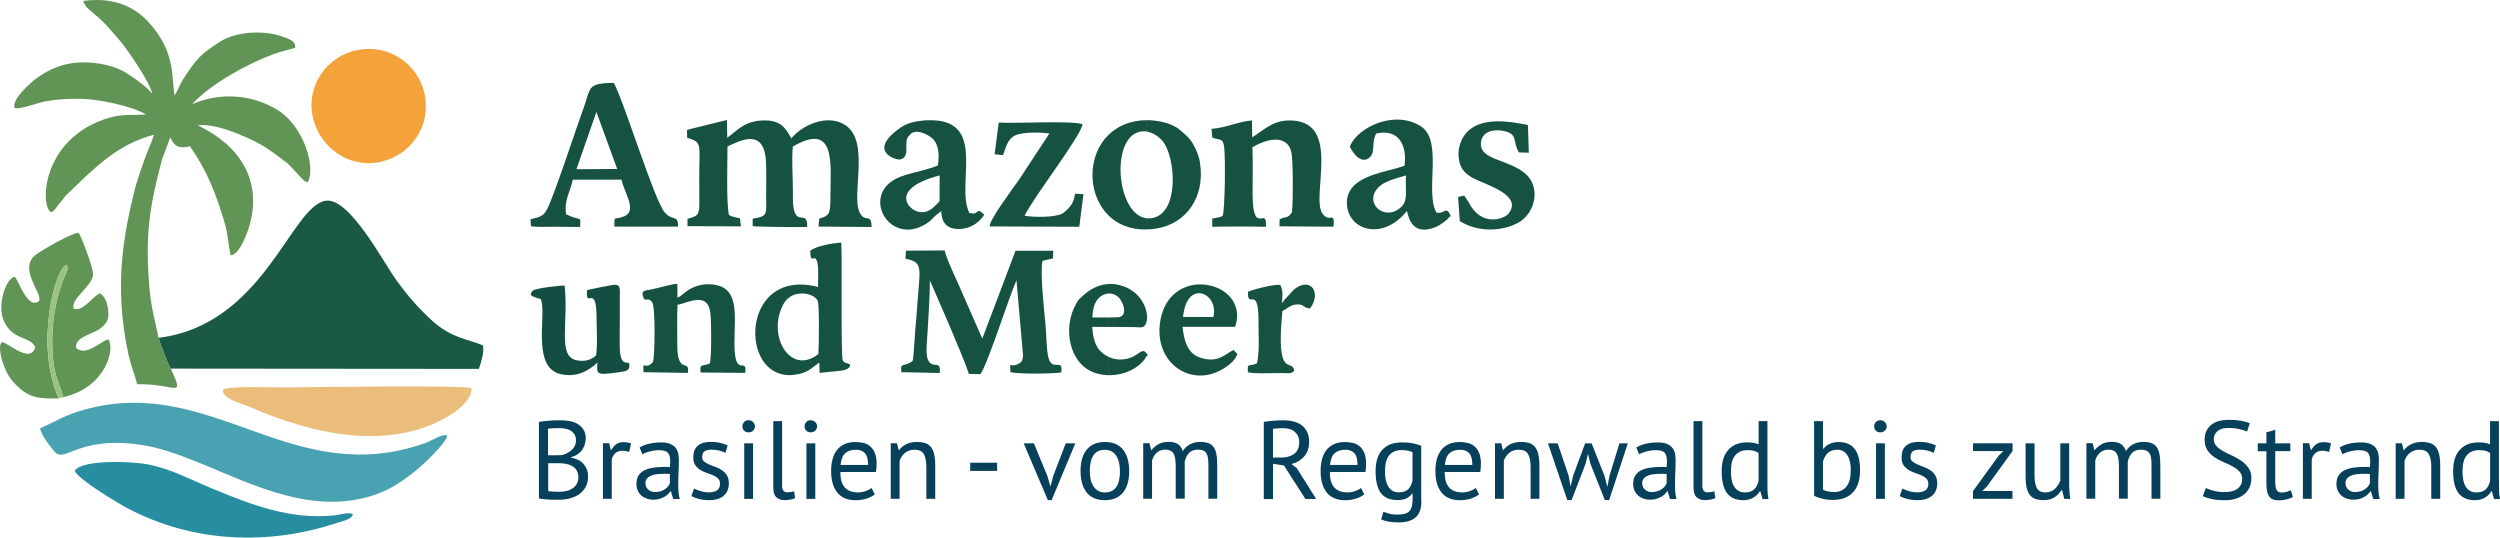 <?xml version="1.0" encoding="UTF-8"?>
<svg id="Camada_2" data-name="Camada 2" xmlns="http://www.w3.org/2000/svg" viewBox="0 0 565.29 121.57">
  <defs>
    <style>
      .cls-1 {
        fill: #9ac383;
      }

      .cls-1, .cls-2, .cls-3, .cls-4, .cls-5, .cls-6, .cls-7, .cls-8, .cls-9 {
        fill-rule: evenodd;
      }

      .cls-2 {
        fill: #278ea1;
      }

      .cls-3 {
        fill: #1a5946;
      }

      .cls-4 {
        fill: #165242;
      }

      .cls-5 {
        fill: #144e42;
      }

      .cls-6 {
        fill: #f4a23a;
      }

      .cls-7 {
        fill: #49a2b1;
      }

      .cls-8 {
        fill: #619556;
      }

      .cls-10 {
        fill: #07405a;
      }

      .cls-9 {
        fill: #ebbd7b;
      }
    </style>
  </defs>
  <g id="Camada_2-2" data-name="Camada 2">
    <g>
      <path class="cls-8" d="M38.65,83.35c-.64-.83-2.39-5.67-2.81-6.96-.77-3.88-1.66-6.85-2.02-10.95-1.03-11.87-.15-18.29,2.83-29.44l1.85-4.94c.89,2.15,2.18,2.58,4.45,2.02,3.93,5.62,5.93,10.84,7.84,17.28.76,2.57.82,4.99,1.36,7.38,2.07-.13,3.9-5.36,4.38-7.16,2.66-10-2.45-17.81-11.8-22.22,3.75-.63,10.87,2.45,14.19,4.3,2.09,1.17,3.83,2.59,5.66,3.94,1.04.77,2.72,2.81,3.56,3.63.62.61.77.88,1.47.95,1.78-3.13-.74-12.51-6.8-16.28-5.74-3.56-13.07-4.12-19.35-1.34,4.12-4.62,13.35-9.7,19.82-11.8,1-.33,2.74-.63,3.49-1,.03-1.41-.96-1.84-3.1-2.56-4.17-1.4-10.22-1.13-13.96,1.26-4.23,2.7-5.32,3.8-8.33,8.51-.72,1.13-1.26,2.67-1.92,3.64-.49-3.4-.24-5.63-1.37-9.15-1.75-5.47-5.97-8.93-6.67-9.45C27.72.28,23.41-.39,18.85.19c.14,1.01,1.21,1.97,2.38,2.91,1.3,1.05,2.52,2.21,3.61,3.48l2.84,3.29c1.7,2.25,6.22,8.72,6.8,11.46-.71-1.35-5.17-4.5-6.72-5.29-3.02-1.54-6.92-2.13-10.29-1.89-3.36.24-6.31,1.51-8.93,3.34-1.5,1.05-5.97,4.99-5.25,6.92,1.06.45,5.48-1.23,7.06-1.51,2.95-.51,5.38-.61,8.38-.54,3.66.08,11.22,1.65,14.29,3.53-3.85.25-5.64-.27-9.64,1.15-14.05,5.03-14.32,19.64-11.83,20.95.84-.28,1.69-1.86,2.36-2.56.51-.54.65-.91,1.08-1.32,5.92-5.68,11.39-11.51,19.82-13.64-.54,1.84-1.69,4.16-2.35,6.17-.69,2.11-1.5,4.22-2.03,6.38-1.21,4.96-2.11,9.08-2.67,14.19-.85,7.76-.37,15.45,1.3,23.02.52,2.38,1.38,4.38,1.95,6.66,8.74-.22,10.84,3.57,7.62-3.55h.02Z"/>
      <path class="cls-3" d="M35.84,76.39c.42,1.29,2.17,6.12,2.81,6.96l69.64.06c.54-1.63,1.17-3.6.95-5.3-3.38-1.45-7.07-1.57-11.49-5.57-3.16-2.86-5.6-5.71-8.11-9.16-2.9-3.98-10.62-18.83-16-17.99-7.92,1.23-13.93,28.04-37.79,31h0Z"/>
      <path class="cls-7" d="M9.05,96.88c.52,1.87,1.91,3.54,3.12,5.06,2.53,3.18,4.99-3.57,19.87-1.33,14.91,2.24,32.58,16.84,51,11.8,4.27-1.17,7.04-2.93,10.49-5.59,1.73-1.33,7.21-6.39,7.64-8.32-1.21-.52-3.61,1.19-4.92,1.66-30.3,10.75-48.21-15.55-77.15-7.54-4.26,1.18-6.25,2.5-10.05,4.27h0Z"/>
      <path class="cls-8" d="M13.28,90.07c-5.51-12.24-.74-29.62,1.79-30.18.58.99-.23,1.93-.66,3.08-2.43,6.35-3.12,13.04-2.22,19.76.36,2.65,1.72,5.07,2.04,7.09,9.71-2.16,11.79-10.89,10.31-13.04-1.23-.14-5,4.06-7.33,1.89-.36-2.62,3.94-3.01,5.82-4.67,1.37-1.22,1.63-2,1.41-4.01-.15-1.37-.68-2.99-1.87-3.67-1.68.81-3.81,4.17-5.88,3.5-.91-2.07,4.06-5.06,4.36-7.64.15-1.28-2.51-8.42-3.27-9.55-1.52-.02-8.03,3.78-9.56,4.87-4.45,3.18,1.78,9.16.54,10.64-2.57,1.82-4.49-4.66-5.42-5.56-2.02.36-3.97,6.26-2.57,9.73,2,4.94,6.27,3.57,7.2,6.28-.71,1.99-2.36,1.5-3.88.72-1.78-.91-3.38-2.23-3.76-1.87-.81.95.06,4.06.57,5.31.73,1.81,1.32,2.83,2.59,4.15,3.1,3.21,5.49,3.26,9.8,3.19v-.02Z"/>
      <path class="cls-6" d="M80.95,11.29c-7.09,1.3-11.82,8.18-10.2,15.29,1.56,6.85,8.26,11.56,15.24,10.03,6.97-1.52,11.45-8.1,10.05-15.19-1.38-6.96-8.08-11.43-15.09-10.14h0Z"/>
      <path class="cls-2" d="M16.9,106.42c.5,1.81,9.88,7.44,12.03,8.56,14.84,7.75,31.68,8.44,47.41,3.21,1.14-.38,3.2-.74,3.47-1.93-1.03-.53-2.95.14-4.18.27-10.14,1.05-18.89-2.44-27.77-6.11-5.05-2.09-8.72-4.2-14.27-5.39-3.09-.66-14.85-1.27-16.68,1.39h0Z"/>
      <path class="cls-9" d="M50.44,88.07c-.44,2.04,4.17,3.14,5.67,3.8,14.16,6.22,32.44,10.67,46.36,1.55,1.64-1.08,4.35-3.48,4.13-5.63-1.17-.77-36.1-.24-42.25-.19-2.25.02-12.65-.37-13.91.47Z"/>
      <path class="cls-1" d="M13.28,90.07l.95-.25c-.33-2.03-1.69-4.44-2.04-7.09-.9-6.72-.21-13.41,2.22-19.76.44-1.14,1.24-2.09.66-3.08-2.53.56-7.3,17.94-1.79,30.18Z"/>
    </g>
    <g>
      <path class="cls-4" d="M155.34,29.37l.04,1.78c3.5,1.04,2.73,1.42,2.73,8.87,0,2.06.04,4.13.02,6.19-.02,2.51-.48,2.66-2.68,3.26v1.68c1.99-.04,12.08.05,12.08.05l-.21-1.85s-2.43-.38-2.52-.85c-.59-2.93-.3-12.02-.3-15.4,2.62-1.14,8.3-4.44,8.7,3.46.13,2.57.02,5.32.04,7.92.03,4,.44,4.41-3.05,4.97v1.69c1.28.17,10.26.23,12.32.19.19-4.81-3.53,1.62-3.22-7.88,0-3.25-.31-7.22-.02-10.3,10.03-5.9,8.48,4.43,8.5,11.68,0,3.61-.33,3.98-2.52,4.59l-.18,1.81,12,.1c.02-3.32-1.52-.78-2.71-3.33-1.89-4.08,2.34-15.81-3.09-19.62-3.97-2.79-9.9-.15-12.33,2.91-1.11-1.84-2.03-4.37-6.85-4.04-3.92.27-5.4,2.29-7.64,3.89l-.08-4.01-9.03,2.23h0Z"/>
      <path class="cls-4" d="M134.95,25.58l4.61,12.63-4.61.02v2.39h5.59c.45,2.64,3.69,7,.62,8.29-2.31.97-2.24-.46-2.24,2.33.09.04,14.43,0,14.43,0-.07-2.89-1.14-1.08-3.03-3.19-2.34-2.6-9.46-25.84-11.54-29.3-1.81,0-3.01.11-3.83.37v6.47h0ZM134.85,25.32l.1.27v-6.47c-1.96.61-1.82,2.11-2.96,5.22-1.75,4.78-6.51,19.35-8.16,22.72-.86,1.76-1.5,1.97-3.86,2.52l.08,1.6c1.75.2,3.58.08,5.33.09,1.79,0,5.7.08,5.81.05.04-2.77.42-1.13-3.17-2.85-.54-3,.86-4.98,1.51-7.85h5.42v-2.38l-4.61.02,4.51-12.94h0Z"/>
      <path class="cls-4" d="M273.95,29.14l.15,1.96c1.86.75,2.47-.07,2.72,2.38.29,2.79.16,13.29-.32,15.22,0,0,.1.38-2.39.7v1.88c3.17-.08,9.32-.08,12.12,0,.38-5-3,2.49-3-7.48,0-3.47.08-7.04-.04-10.5,2.63-1.6,7.76-3.35,8.81,1.12.41,1.76.41,11.77.12,13.61-1.16,1.65-1.46.74-2.8,1.6v1.54l12.22.09c.3-3.82-.82-.68-2.48-2.92-2.84-3.81,4.71-21.45-7.81-21.1-3.81.11-6,2.62-8.11,3.8l-.04-3.8c-2.73.14-5.98,1.7-9.16,1.89h.01Z"/>
      <path class="cls-4" d="M259.28,29.74c1.65.27,3.03,1.44,3.65,2.21,2.85,3.58,3.69,15.41-1.73,17.18-.68.22-1.32.29-1.92.22v2.53c.76-.02,1.55-.1,2.38-.24,6.48-1.11,10.83-6.93,9.7-14.69-.26-1.76-.88-3.13-1.55-4.31-.85-1.49-1.65-2.08-2.97-3.23-1.67-1.46-4.71-2.23-7.56-2.24v2.56h0ZM257.43,29.86c.63-.19,1.26-.21,1.84-.12v-2.56c-.87,0-1.72.07-2.51.22-14.08,2.64-12.57,24.9,2.51,24.48v-2.53c-6.65-.71-8.24-17.55-1.84-19.49Z"/>
      <path class="cls-4" d="M317.92,39.69c-.21,2.63.5,5.45-.87,6.89-.91.95-1.9,1.4-2.84,1.48v2.91c1.34-.67,2.68-1.73,3.92-3.27.29.69.74,5.91,6.43,3.67.99-.39,2.87-1.72,3.16-2.35.1-.22.72.44-.01-.83-.82-1.43-1.3.33-2.93-.15-2.64-4.8,1.61-16.21-3.52-19.5-2.16-1.38-4.67-1.72-7.06-1.38v2.97c2.79.7,3.86,3.71,3.38,7.36-.96.34-2.13.64-3.38.96v2.4c1.26-.5,2.75-.94,3.71-1.17h0ZM314.21,48.06c-3.09.27-5.5-3.47-1.92-6.23.41-.32,1.12-.66,1.92-.98v-2.4c-4.68,1.21-10.39,2.8-9.58,8.4.59,4.1,5.1,6.34,9.58,4.12v-2.91h0ZM314.21,27.17v2.97c-.84-.21-1.84-.21-3,.04-1.14,1.83-.18,4.14-1.43,5.34-1.77,1.72-3.72-.55-4.56-2.36,1.04-2.76,4.84-5.4,8.99-5.99Z"/>
      <path class="cls-4" d="M212.47,39.67l-.02,5.85c-1.05,1.01-1.91,2.29-3.76,2.46v3.04c.25-.13.49-.27.74-.43,1.47-.94,1.01-.89,2.2-1.92l1.22-.94c.02,2.73,1.4,4.18,4.23,4.04,2.76-.13,4.58-1.77,5.49-3.25l-1.08-.86c-1.36.47-.33.75-2.28.54-3.28-6.43,4.33-21.42-9.35-21.01-.39,0-.78.03-1.17.07v2.81c.95.34,1.83.93,2.24,1.33,1.4,1.34,1.5,4.02,1.12,6.02-1.06.44-2.21.78-3.36,1.09v2.43c1.01-.45,2.26-.88,3.78-1.28h0ZM208.69,47.98c-.07,0-.14,0-.21,0-2.53.11-6.68-3.96.21-7.05v-2.43c-1.74.47-3.51.86-5.06,1.45-9.21,3.5-3.06,15.31,5.06,11.06v-3.04h0ZM208.69,27.26v2.81c-1.12-.4-2.36-.46-3.08.56-1.59,1.26.54,4.83-2.09,5.43-.84.19-7.72-1.84.25-7.3,1.33-.91,3.13-1.34,4.92-1.5Z"/>
      <path class="cls-4" d="M224.88,34.89l1.82.18c.46-.09.65-3.68,3.13-4.57,1.9-.68,5.41-.59,7.46-.33l-6.9,10.5c-1.32,1.9-6.71,9.05-6.62,10.53l20.27.08.95-7.38c-2.95-.16-1.36-.42-2.51,2-.36.75-1.59,2.04-2.34,2.42-1.74.87-6.43.83-8.46.46,1.98-4.18,12.81-18.08,13.09-20.7-2.35-.86-15.19-.12-18.94-.37l-.94,7.2v-.02Z"/>
      <path class="cls-4" d="M331.09,44.23l-1.39.3.38,5.46c3.85,2.47,9.43,2.49,13.32.31,3.74-2.1,5.16-8.11,1.31-11.2-3.9-3.13-9.92-2.91-9.86-6.6.04-2.48,2.39-3.4,4.99-2.92,3.61.67,2.09,2.5,3.63,4.88l2.22.08-.2-6.27c-4.7-.98-10.22-1.68-13.5,1.32-1.2,1.1-2.42,3.36-2.18,5.92.27,2.85,1.75,3.99,3.64,4.95,2.7,1.37,10.99,3.7,7.64,7.86-.95,1.18-6.21,3.15-9.05-2.68l-.95-1.4h0Z"/>
    </g>
    <g>
      <path class="cls-4" d="M204.74,58.49c4.34.94,3.19,1.87,2.49,12.97-.35,2.94-.6,9.82-.89,10.16-1.89,1.53-2.85.09-2.53,2.53l8.68.19c.35-3.21-1.69-.67-2.7-3.07-.54-1.28-.14-4.56-.06-6.06.2-3.81.54-8.01.52-11.84l4.54,10.48c1.39,3.47,3.16,7.29,4.29,10.7l2.6.05c1.64-2.18,6.32-17.06,8.16-21.23l1.49,17.01c-.08,1.21-.37,1.58-1.15,1.94-2.02.94-1.81-.91-1.71,1.82,1.58.48,9.53.39,11.5.08.52-3.65-2.32.37-3.03-3.94-.36-2.16-.34-4.84-.56-7.14-.3-3.04-1.24-11.79-.65-14.15l2.37-.57.06-1.72h-8.53l-7.52,19.87-4.3-9.8c-1.03-2.55-3.74-7.92-4.21-10.14l-8.74.05-.13,1.8h0Z"/>
      <path class="cls-4" d="M185.05,80.04c-1.62,1.29-3.18,1.65-4.54,1.35v3.21h0c2.58-.59,3.13-1.51,4.75-2.63l.05,2.26s.04.08.09.08l4.86-.5c1.31-.21,1.96-.64,1.96-1.31-.15-.45-1.27-.19-1.66-1.03-.47-1.05-.1-23.38-.34-26.62-2.1.15-5.52.72-7.01,1.84.06,3.76,1.11-.14,1.69,3.1.21,1.17.04,3.75.09,5.11-1.64-.43-3.14-.6-4.48-.55v2.07c1.97-.31,3.98.53,4.41,1.66.37.99.25,10.39.13,11.96h0ZM180.51,81.39c-3.98-.86-6.23-7.36-3.37-12.62.79-1.45,2.07-2.15,3.37-2.36v-2.07c-13.59.49-12.35,23.01,0,20.25v-3.21h0Z"/>
      <path class="cls-4" d="M147.65,81.86c-1.95,2.11-2.32-.81-2.14,2.3l10.02.16c.56-3.32-2.43.57-2.38-6.34.02-2.96-.11-6.11.05-9.04,2.57-.56,6.75-2.98,7.41,1.69.27,1.92.3,9.78-.08,11.53-1.78.79-2.35-.1-2.11,2.07l10.09.08c.5-3.94-2.45,1.62-2.44-6.68,0-6.58,1.43-13.49-6.18-13.35-1.46.03-2.66.41-3.76,1.01-1.35.74-1.95,1.62-2.94,2.01l-.04-3.14c-1.9.2-3.91.89-5.8,1.27-1.47.29-2.31.18-1.98,1.48.46,1.78,1.06-.04,2.12,1.46.73,1.04.61,12.17.15,13.49h0Z"/>
      <path class="cls-5" d="M132.74,65.62c-.39,4.55,2.13-1.84,2.15,6.18,0,2.73.27,5.95-.11,8.59-1.18,1.04-2.65,1.45-4.48,1.05-4.3-.94-1.69-8.58-2.64-16.89-.88.02-6.77.57-7.28,1.25-.91,1.24.26,1.18.96,1.54.89.47.98-.29,1.22,1.48.57,4.21-1.92,14.38,4.22,15.78,3.76.85,6.44-.9,8.31-2.6-.17,2.66-.41,2.93,5.14,2.13.76-.11,1.9-.24,2.03-1.01.48-2.73-2.14,1.3-2.13-5.13l.03-11.03c-.03-1.56.22-2.51-1.11-2.58-.4-.02-5.79,1.05-6.32,1.23h.01Z"/>
      <path class="cls-4" d="M271.02,66.31c2.06-.09,4.11,2.33,3.34,5.37h-3.34v2.22h8.26c2-5.92-3.11-9.8-8.26-9.58v1.99h0ZM271.02,84.91v-4.18c.1.04.21.08.32.12,4.05,1.37,5.61-.77,7.59-1.72l.86.91c-.43,1.12-1.06,1.79-2.01,2.53-2.2,1.72-4.56,2.43-6.76,2.34h0ZM267.51,71.67c.36-3.79,1.94-5.3,3.51-5.37v-1.99c-3.73.16-7.48,2.48-8.57,7.76-1.5,7.3,3.04,12.61,8.57,12.84v-4.18c-2.48-1.02-3.29-3.58-3.63-6.84h3.63v-2.22h-3.51Z"/>
      <path class="cls-4" d="M250.6,66.37c.86-.06,1.72.25,2.38.92.86.87,2.12,3.72.23,4.38-.23.08-1.36.1-2.61.11v2.14l5.79.04c1.48.02,2.25.37,2.74-.82.84-2.04-.46-6.58-4.78-8.29-1.31-.52-2.56-.71-3.75-.64v2.16h0ZM250.6,84.83v-4.17c.69.34,1.48.58,2.33.62,4.26.18,4.92-2.85,6.16-1.58.9.92.26.55.05.98-.91,1.93-4.37,4.28-8.54,4.15h0ZM247,71.79c.1-1.93.46-3.61,1.68-4.61.59-.49,1.26-.75,1.92-.8v-2.16c-2.21.13-4.2,1.18-5.89,2.79-1.06,1.01-.64.4-1.39,1.71-3.11,5.37-1.59,13.72,4.34,15.61,1,.32,1.99.48,2.95.51v-4.17c-.92-.46-1.66-1.09-2.12-1.64-1-1.23-1.39-3.14-1.53-5.12l3.65.02v-2.14c-1.45,0-3.06-.01-3.6,0h0Z"/>
      <path class="cls-4" d="M282.19,65.96c-.16,4.31,2.43-1.98,2.38,6.87-.02,3,.28,6.68-.36,9.34-2,.82-2.18-.22-2.03,1.99,1.15.41,5.86.17,7.87.19,1.44.01,1.82.28,2.6-.53-.45-2.98-4.24,2.37-2.68-13.47.78-.39,1.82-1.34,2.92-1.48,2.06-.28,1.62.77,3.33.88,2.51-3.31.44-7.07-3.22-4.6-.7.48-1.19,1.21-1.71,1.73-.78.78-.85.89-1.44,1.69.12-1.64.36-2.58-.35-4.12-1.23-.28-6.03.96-7.3,1.52h-.01Z"/>
    </g>
    <g>
      <path class="cls-10" d="M132.43,99.23c0,.41-.07.84-.21,1.29-.14.43-.34.84-.6,1.22s-.62.7-1.03.99-.91.5-1.47.65v.1c.5.09.98.22,1.44.43s.87.48,1.22.82c.36.36.63.77.86,1.29.22.5.33,1.1.33,1.78,0,.91-.19,1.68-.57,2.35s-.87,1.2-1.47,1.61-1.3.74-2.09.93c-.79.21-1.59.31-2.42.31h-1.01c-.38,0-.79,0-1.2-.03-.41-.02-.84-.05-1.25-.1-.41-.03-.79-.1-1.1-.19v-17.29c.62-.1,1.34-.19,2.16-.26s1.71-.1,2.69-.1c.65,0,1.32.05,1.99.17.69.1,1.29.33,1.85.63.55.31,1.01.74,1.37,1.29s.55,1.27.55,2.14l-.03-.02ZM125.24,102.95c.29,0,.63,0,1.03-.02.39,0,.74-.03,1.01-.07.39-.14.77-.29,1.13-.5.34-.19.67-.41.94-.69.27-.26.5-.57.65-.91s.24-.72.24-1.11c0-.55-.1-1.01-.31-1.37-.21-.36-.5-.65-.84-.87-.36-.22-.75-.38-1.2-.46-.45-.09-.91-.14-1.39-.14-.55,0-1.06,0-1.53.03-.46.02-.81.07-1.05.12v5.98h1.3,0ZM126.61,111.19c.53,0,1.06-.07,1.56-.19s.94-.33,1.34-.6.69-.62.93-1.01c.22-.39.34-.87.34-1.42,0-.69-.14-1.23-.41-1.66-.27-.41-.63-.74-1.08-.98-.45-.24-.94-.39-1.49-.48-.55-.09-1.1-.12-1.66-.12h-2.18v6.31c.12.03.29.05.5.07.22.02.45.03.7.05.26,0,.51.03.77.03h.7-.02Z"/>
      <path class="cls-10" d="M142.23,102.18c-.5-.17-.98-.26-1.42-.26-.72,0-1.29.19-1.71.58-.41.39-.69.89-.77,1.49v8.79h-2v-12.56h1.41l.38,1.53h.1c.33-.57.7-1.01,1.15-1.32s1.01-.46,1.7-.46c.48,0,1.03.09,1.63.26l-.43,1.94-.02.02Z"/>
      <path class="cls-10" d="M144.63,101.17c.63-.38,1.37-.67,2.23-.86.84-.19,1.73-.27,2.66-.27.87,0,1.58.12,2.09.36s.93.53,1.2.91.46.79.55,1.25.14.91.14,1.35c0,1.01-.02,1.99-.07,2.93-.05.96-.07,1.85-.07,2.71,0,.62.02,1.2.07,1.76.05.55.14,1.06.27,1.53h-1.47l-.53-1.76h-.12c-.15.24-.34.46-.57.69s-.5.43-.82.6-.69.33-1.1.45-.89.17-1.42.17-1.03-.09-1.49-.26c-.46-.17-.86-.41-1.2-.72s-.6-.69-.79-1.11-.29-.93-.29-1.47c0-.74.15-1.35.45-1.85s.72-.89,1.27-1.18c.55-.29,1.2-.5,1.95-.63.75-.12,1.61-.19,2.52-.19h.69c.22,0,.46,0,.69.05.05-.5.07-.96.07-1.35,0-.93-.19-1.56-.55-1.94-.36-.36-1.05-.55-2-.55-.29,0-.58.02-.93.07-.33.03-.67.1-1.01.19s-.67.17-.98.29c-.31.12-.58.24-.82.38l-.63-1.53h.03ZM148.2,111.25c.46,0,.89-.07,1.25-.19.38-.12.69-.29.96-.48s.5-.41.67-.63c.17-.24.31-.46.39-.69v-2.09c-.24-.02-.48-.03-.72-.03h-.72c-.51,0-1.03.03-1.53.09-.5.05-.93.17-1.3.33s-.69.38-.91.65c-.22.27-.34.62-.34,1.05,0,.58.21,1.06.63,1.44.41.38.96.57,1.61.57Z"/>
      <path class="cls-10" d="M162.81,109.38c0-.5-.15-.89-.45-1.18-.31-.29-.67-.53-1.11-.72s-.93-.38-1.46-.55c-.53-.17-1.01-.41-1.46-.69-.45-.27-.82-.63-1.11-1.06-.31-.43-.45-1.03-.45-1.76,0-1.2.34-2.09,1.03-2.66.69-.57,1.65-.84,2.86-.84.91,0,1.66.09,2.28.24s1.15.34,1.59.57l-.48,1.66c-.38-.19-.86-.34-1.39-.5-.55-.14-1.13-.21-1.75-.21-.74,0-1.29.12-1.63.38s-.51.69-.51,1.3c0,.43.15.77.45,1.01.31.24.67.46,1.11.65s.93.38,1.46.57,1.01.43,1.46.74c.45.31.82.69,1.11,1.15s.45,1.06.45,1.82c0,.53-.09,1.05-.26,1.51-.17.46-.45.87-.82,1.2-.36.34-.82.6-1.37.79s-1.18.29-1.92.29c-.96,0-1.76-.09-2.43-.27s-1.23-.39-1.68-.65l.6-1.71c.38.22.89.41,1.51.6s1.25.27,1.88.27c.72,0,1.32-.14,1.78-.43.46-.29.7-.79.7-1.53v.02Z"/>
      <path class="cls-10" d="M167.87,96.42c0-.38.14-.72.39-.99s.58-.41.99-.41.74.14,1.03.41c.29.27.43.6.43.99s-.14.7-.43.96c-.29.26-.63.38-1.03.38s-.74-.12-.99-.38c-.26-.26-.39-.57-.39-.96ZM168.28,100.24h2v12.56h-2v-12.56Z"/>
      <path class="cls-10" d="M176.83,109.7c0,.58.1,1.01.31,1.25.21.26.48.38.86.38.22,0,.45-.02.7-.05.26-.03.53-.1.86-.22l.22,1.58c-.27.14-.63.24-1.11.33s-.89.12-1.25.12c-.75,0-1.37-.21-1.85-.63s-.72-1.15-.72-2.18v-15.06h2v14.48l-.02.02Z"/>
      <path class="cls-10" d="M181.92,96.42c0-.38.14-.72.39-.99s.58-.41.99-.41.74.14,1.03.41c.29.27.43.6.43.99s-.14.7-.43.96c-.29.26-.63.38-1.03.38s-.74-.12-.99-.38c-.26-.26-.39-.57-.39-.96ZM182.35,100.24h2v12.56h-2v-12.56Z"/>
      <path class="cls-10" d="M197.8,111.79c-.5.39-1.13.72-1.9.96-.75.24-1.58.36-2.42.36-.96,0-1.78-.15-2.48-.46s-1.29-.75-1.73-1.34-.79-1.27-1.01-2.07c-.22-.81-.33-1.71-.33-2.71,0-2.14.48-3.77,1.42-4.9.96-1.11,2.31-1.68,4.1-1.68.57,0,1.13.07,1.71.19.57.12,1.08.36,1.53.72s.82.86,1.1,1.49.43,1.49.43,2.55c0,.55-.05,1.17-.15,1.83h-8.05c0,.74.07,1.39.22,1.95s.38,1.05.7,1.44c.31.39.74.7,1.25.91.51.21,1.13.31,1.87.31.57,0,1.13-.1,1.71-.31.57-.21.99-.43,1.29-.7l.75,1.46h0ZM193.49,101.7c-.99,0-1.78.26-2.36.77-.6.51-.94,1.41-1.06,2.66h6.22c0-1.27-.24-2.16-.72-2.67-.48-.51-1.17-.77-2.06-.77l-.02.02Z"/>
      <path class="cls-10" d="M209.46,112.79v-7.16c0-1.3-.19-2.3-.57-2.95-.38-.67-1.06-.99-2.07-.99-.89,0-1.61.24-2.19.72s-.98,1.08-1.22,1.8v8.58h-2v-12.56h1.41l.38,1.53h.1c.39-.53.94-.98,1.61-1.32.69-.34,1.49-.51,2.42-.51.69,0,1.29.09,1.82.24.51.15.94.45,1.29.84.34.41.6.94.77,1.63s.26,1.54.26,2.57v7.57h-2l.02.02Z"/>
      <path class="cls-10" d="M219.38,104.63h6.08v1.85h-6.08v-1.85Z"/>
      <path class="cls-10" d="M236.82,107.6l.7,2.38h.02l.63-2.43,2.81-7.3h2.16l-5.35,12.83h-.86l-5.45-12.83h2.31l3.02,7.35Z"/>
      <path class="cls-10" d="M244.33,106.52c0-2.12.48-3.75,1.42-4.88s2.31-1.7,4.08-1.7c.94,0,1.75.15,2.45.46.7.31,1.27.75,1.71,1.34s.79,1.27,1.01,2.09c.22.81.33,1.71.33,2.69,0,2.12-.48,3.75-1.42,4.88s-2.31,1.7-4.08,1.7c-.94,0-1.75-.15-2.45-.46-.7-.31-1.27-.75-1.71-1.34s-.79-1.27-1.01-2.09c-.22-.81-.33-1.71-.33-2.69ZM246.42,106.52c0,.63.07,1.25.19,1.83s.33,1.1.58,1.53c.27.43.62.79,1.06,1.06.43.27.96.41,1.58.41,2.28,0,3.41-1.59,3.41-4.82,0-.65-.07-1.27-.19-1.85-.12-.58-.33-1.1-.58-1.53-.27-.43-.62-.79-1.06-1.05s-.96-.39-1.58-.39c-2.28,0-3.41,1.59-3.41,4.82v-.02Z"/>
      <path class="cls-10" d="M265.85,112.79v-7.11c0-.67-.03-1.25-.09-1.75s-.17-.91-.34-1.25-.41-.58-.72-.75c-.31-.17-.72-.26-1.22-.26-.77,0-1.41.24-1.92.7s-.87,1.06-1.06,1.76v8.64h-2v-12.56h1.41l.38,1.53h.1c.45-.53.98-.98,1.58-1.32.6-.34,1.37-.51,2.33-.51.81,0,1.46.15,1.97.46s.91.86,1.2,1.63c.38-.65.93-1.17,1.59-1.53.69-.36,1.44-.55,2.3-.55.7,0,1.3.09,1.78.24s.89.45,1.2.84c.33.41.55.94.69,1.63.14.69.21,1.56.21,2.6v7.54h-2v-7.56c0-.6-.03-1.13-.09-1.58s-.17-.81-.34-1.1c-.17-.29-.41-.51-.74-.65-.31-.14-.72-.21-1.22-.21-.84,0-1.49.24-1.95.7s-.81,1.13-1.01,2v8.38h-2l-.02.02Z"/>
      <path class="cls-10" d="M285.78,95.4c.63-.12,1.37-.21,2.19-.27s1.59-.1,2.28-.1c.77,0,1.51.09,2.19.26s1.3.45,1.83.82c.53.38.94.89,1.27,1.51.31.62.48,1.37.48,2.26,0,1.37-.38,2.48-1.13,3.34s-1.71,1.42-2.86,1.71l1.2.93,4.37,6.96h-2.43l-4.85-7.57-2.47-.38v7.97h-2.09v-17.39l.02-.03ZM290.3,96.83h-.69c-.24,0-.46,0-.69.03-.22,0-.43.03-.62.05s-.34.03-.46.07v6.48h1.95c1.15,0,2.11-.29,2.86-.86s1.13-1.46,1.13-2.66c0-.91-.31-1.64-.93-2.23-.62-.58-1.47-.87-2.59-.87l.02-.02Z"/>
      <path class="cls-10" d="M308.48,111.79c-.5.39-1.13.72-1.9.96-.75.24-1.58.36-2.42.36-.96,0-1.78-.15-2.48-.46s-1.29-.75-1.73-1.34-.79-1.27-1.01-2.07c-.22-.81-.33-1.71-.33-2.71,0-2.14.48-3.77,1.42-4.9.96-1.11,2.31-1.68,4.1-1.68.57,0,1.13.07,1.71.19.57.12,1.08.36,1.53.72s.82.86,1.1,1.49.43,1.49.43,2.55c0,.55-.05,1.17-.15,1.83h-8.05c0,.74.07,1.39.22,1.95s.38,1.05.7,1.44c.31.39.74.7,1.25.91.51.21,1.13.31,1.87.31.57,0,1.13-.1,1.71-.31.57-.21.99-.43,1.29-.7l.75,1.46h0ZM304.16,101.7c-.99,0-1.78.26-2.36.77-.6.51-.94,1.41-1.06,2.66h6.22c0-1.27-.24-2.16-.72-2.67-.48-.51-1.17-.77-2.06-.77l-.02.02Z"/>
      <path class="cls-10" d="M321.4,113.37c0,1.63-.43,2.83-1.29,3.6s-2.14,1.15-3.82,1.15c-1.01,0-1.82-.07-2.42-.19-.62-.12-1.13-.29-1.58-.5l.53-1.71c.38.15.81.29,1.29.43.46.14,1.08.21,1.83.21.7,0,1.27-.07,1.71-.19s.81-.34,1.06-.63c.27-.29.45-.67.55-1.13.1-.46.15-1.01.15-1.64v-1.2h-.1c-.34.48-.75.86-1.29,1.11-.51.26-1.2.39-2.04.39-1.7,0-2.93-.53-3.74-1.58-.79-1.06-1.2-2.69-1.2-4.92s.51-3.77,1.53-4.88c1.03-1.11,2.52-1.66,4.52-1.66.96,0,1.76.07,2.45.22s1.29.33,1.82.53v12.61l.02-.02ZM316.36,111.31c.86,0,1.53-.21,2-.63s.82-1.1,1.03-2v-6.43c-.67-.33-1.53-.48-2.55-.48-1.13,0-2.04.38-2.69,1.15s-.98,1.97-.98,3.62c0,.7.05,1.35.17,1.94s.31,1.1.55,1.51c.26.41.58.75.98.98.39.24.89.36,1.47.36h.02Z"/>
      <path class="cls-10" d="M334.44,111.79c-.5.39-1.13.72-1.9.96-.75.24-1.58.36-2.42.36-.96,0-1.78-.15-2.48-.46s-1.29-.75-1.73-1.34-.79-1.27-1.01-2.07c-.22-.81-.33-1.71-.33-2.71,0-2.14.48-3.77,1.42-4.9.96-1.11,2.31-1.68,4.1-1.68.57,0,1.13.07,1.71.19.57.12,1.08.36,1.53.72s.82.86,1.1,1.49c.29.65.43,1.49.43,2.55,0,.55-.05,1.17-.15,1.83h-8.05c0,.74.07,1.39.22,1.95s.38,1.05.7,1.44c.31.39.74.7,1.25.91.51.21,1.13.31,1.87.31.57,0,1.13-.1,1.71-.31.57-.21.99-.43,1.29-.7l.75,1.46h0ZM330.12,101.7c-.99,0-1.78.26-2.36.77s-.94,1.41-1.06,2.66h6.22c0-1.27-.24-2.16-.72-2.67-.48-.51-1.17-.77-2.06-.77l-.02.02Z"/>
      <path class="cls-10" d="M346.09,112.79v-7.16c0-1.3-.19-2.3-.57-2.95-.38-.67-1.06-.99-2.07-.99-.89,0-1.61.24-2.19.72s-.98,1.08-1.22,1.8v8.58h-2v-12.56h1.41l.38,1.53h.1c.39-.53.94-.98,1.61-1.32.69-.34,1.49-.51,2.42-.51.69,0,1.29.09,1.8.24s.94.45,1.29.84c.34.41.6.94.77,1.63.17.69.26,1.54.26,2.57v7.57h-2l.03.02Z"/>
      <path class="cls-10" d="M359.89,100.24l2.9,7.33.63,2.42h.05l.48-2.47,2.23-7.28h1.9l-4.22,12.83h-.98l-3.29-8.29-.48-2.06h-.07l-.5,2.09-3.17,8.26h-.98l-4.37-12.83h2.19l2.48,7.3.43,2.43h.02l.6-2.48,2.69-7.25h1.46-.02Z"/>
      <path class="cls-10" d="M370.01,101.17c.63-.38,1.37-.67,2.23-.86s1.73-.27,2.66-.27c.87,0,1.58.12,2.09.36s.93.53,1.2.91.46.79.55,1.25c.09.45.14.91.14,1.35,0,1.01-.02,1.99-.07,2.93-.05.96-.07,1.85-.07,2.71,0,.62.02,1.2.07,1.76.05.55.14,1.06.27,1.53h-1.47l-.53-1.76h-.12c-.15.24-.34.46-.57.69s-.5.43-.82.6-.69.33-1.1.45c-.41.12-.89.17-1.42.17s-1.03-.09-1.49-.26-.86-.41-1.2-.72-.6-.69-.79-1.11-.29-.93-.29-1.47c0-.74.15-1.35.45-1.85s.72-.89,1.27-1.18c.55-.29,1.2-.5,1.95-.63.75-.12,1.61-.19,2.52-.19h.69c.22,0,.46,0,.69.05.05-.5.07-.96.07-1.35,0-.93-.19-1.56-.55-1.94s-1.05-.55-2-.55c-.29,0-.58.02-.93.07-.33.03-.67.1-1.01.19s-.67.17-.98.29-.58.24-.82.38l-.63-1.53h.03ZM373.58,111.25c.46,0,.89-.07,1.25-.19.36-.12.69-.29.96-.48s.5-.41.67-.63c.17-.24.31-.46.39-.69v-2.09c-.24-.02-.48-.03-.72-.03h-.72c-.51,0-1.03.03-1.53.09-.5.05-.93.17-1.3.33s-.69.38-.91.65c-.22.27-.34.62-.34,1.05,0,.58.21,1.06.63,1.44.41.38.96.57,1.61.57h0Z"/>
      <path class="cls-10" d="M384.91,109.7c0,.58.1,1.01.31,1.25.21.26.48.38.86.38.22,0,.45-.02.7-.05s.53-.1.86-.22l.22,1.58c-.27.14-.63.24-1.11.33s-.89.12-1.25.12c-.75,0-1.37-.21-1.85-.63s-.72-1.15-.72-2.18v-15.06h2v14.48l-.02.02Z"/>
      <path class="cls-10" d="M399.64,108.47c0,.86,0,1.63.02,2.33,0,.7.09,1.37.22,2.04h-1.35l-.5-1.78h-.1c-.34.58-.82,1.08-1.46,1.46s-1.39.58-2.23.58c-1.68,0-2.91-.53-3.72-1.58-.81-1.06-1.22-2.71-1.22-4.95s.51-3.77,1.53-4.88c1.01-1.11,2.4-1.66,4.18-1.66.62,0,1.11.03,1.47.1s.75.17,1.17.33v-5.23h2v13.26l-.02-.02ZM394.57,111.35c.86,0,1.53-.22,2.04-.67.5-.45.84-1.11,1.03-2.02v-6.22c-.31-.24-.65-.39-1.03-.5s-.89-.15-1.53-.15c-1.15,0-2.06.38-2.71,1.15s-.98,1.97-.98,3.65c0,.69.05,1.32.17,1.9.1.58.29,1.1.55,1.51s.58.75.99.99.91.36,1.49.36h-.03Z"/>
      <path class="cls-10" d="M410.2,95.22h2v6.25h.1c.38-.48.87-.86,1.47-1.13.6-.27,1.25-.39,1.95-.39,1.63,0,2.84.51,3.65,1.56s1.22,2.64,1.22,4.82-.53,3.86-1.61,5c-1.06,1.13-2.57,1.71-4.52,1.71-.94,0-1.78-.1-2.55-.31s-1.34-.41-1.71-.65v-16.86ZM415.37,101.7c-.84,0-1.51.24-2.04.7-.51.46-.89,1.13-1.13,1.99v6.32c.31.19.7.33,1.15.41.45.09.93.14,1.41.14,1.13,0,2.04-.41,2.72-1.2.69-.81,1.01-2.06,1.01-3.77,0-.65-.05-1.27-.17-1.83s-.31-1.06-.55-1.46c-.26-.39-.57-.72-.96-.96s-.87-.36-1.44-.36v.02Z"/>
      <path class="cls-10" d="M423.77,96.42c0-.38.14-.72.39-.99.26-.27.58-.41.99-.41s.75.14,1.03.41c.29.27.43.6.43.99s-.14.7-.43.96c-.29.26-.63.38-1.03.38s-.74-.12-.99-.38-.39-.57-.39-.96ZM424.2,100.24h2v12.56h-2v-12.56Z"/>
      <path class="cls-10" d="M436.02,109.38c0-.5-.15-.89-.45-1.18-.31-.29-.67-.53-1.11-.72-.45-.19-.93-.38-1.46-.55s-1.01-.41-1.46-.69-.82-.63-1.11-1.06c-.31-.43-.45-1.03-.45-1.76,0-1.2.34-2.09,1.03-2.66s1.64-.84,2.86-.84c.91,0,1.66.09,2.28.24s1.15.34,1.59.57l-.48,1.66c-.38-.19-.86-.34-1.39-.5-.55-.14-1.13-.21-1.75-.21-.74,0-1.29.12-1.61.38-.34.26-.51.69-.51,1.3,0,.43.15.77.45,1.01.31.24.67.46,1.11.65.45.19.93.38,1.46.57s1.01.43,1.46.74.82.69,1.11,1.15.45,1.06.45,1.82c0,.53-.09,1.05-.26,1.51s-.45.87-.82,1.2-.82.6-1.37.79c-.55.19-1.18.29-1.92.29-.96,0-1.76-.09-2.43-.27s-1.23-.39-1.68-.65l.6-1.71c.38.22.89.41,1.51.6.62.19,1.25.27,1.88.27.72,0,1.32-.14,1.78-.43.46-.29.7-.79.7-1.53l-.02.02Z"/>
      <path class="cls-10" d="M446.13,111.04l5.79-7.99,1.06-1.06h-6.85v-1.76h8.94v1.76l-5.83,8.05-1.03.98h6.85v1.76h-8.94v-1.76.02Z"/>
      <path class="cls-10" d="M460.04,100.24v7.16c0,.65.03,1.23.12,1.71s.21.91.39,1.23c.19.33.43.58.75.74.31.17.72.26,1.2.26.45,0,.86-.07,1.2-.21s.67-.34.94-.58c.27-.26.51-.53.72-.87.21-.33.38-.67.51-1.05v-8.38h2v8.98c0,.6.02,1.23.07,1.87.03.65.12,1.22.21,1.7h-1.39l-.5-1.99h-.12c-.38.65-.91,1.2-1.56,1.63s-1.47.65-2.48.65c-.67,0-1.25-.09-1.76-.24s-.94-.45-1.29-.84c-.34-.41-.6-.94-.77-1.63-.17-.69-.26-1.54-.26-2.57v-7.57h2,0Z"/>
      <path class="cls-10" d="M479.12,112.79v-7.11c0-.67-.03-1.25-.09-1.75-.05-.5-.17-.91-.34-1.25-.17-.34-.41-.58-.72-.75-.31-.17-.72-.26-1.22-.26-.77,0-1.41.24-1.92.7-.51.46-.87,1.06-1.06,1.76v8.64h-2v-12.56h1.41l.38,1.53h.1c.45-.53.98-.98,1.58-1.32s1.37-.51,2.33-.51c.81,0,1.46.15,1.97.46s.91.86,1.18,1.63c.38-.65.93-1.17,1.59-1.53.69-.36,1.44-.55,2.3-.55.7,0,1.3.09,1.78.24s.89.45,1.2.84c.31.41.55.94.69,1.63.14.69.21,1.56.21,2.6v7.54h-2v-7.56c0-.6-.03-1.13-.09-1.58-.05-.45-.17-.81-.36-1.1s-.41-.51-.74-.65c-.31-.14-.72-.21-1.22-.21-.84,0-1.49.24-1.95.7-.46.46-.81,1.13-1.01,2v8.38h-2l.02.02Z"/>
      <path class="cls-10" d="M507,108.33c0-.7-.21-1.27-.63-1.71-.41-.45-.94-.84-1.58-1.18-.63-.34-1.3-.67-2.04-.96-.74-.31-1.42-.67-2.04-1.1-.63-.43-1.15-.96-1.58-1.58-.41-.63-.63-1.42-.63-2.4,0-1.37.48-2.47,1.42-3.27.96-.81,2.31-1.2,4.06-1.2,1.03,0,1.95.07,2.79.22s1.49.34,1.95.58l-.63,1.85c-.38-.19-.94-.38-1.7-.55-.74-.17-1.58-.26-2.52-.26-1.1,0-1.94.24-2.48.74s-.82,1.08-.82,1.75.21,1.2.63,1.63c.41.43.94.82,1.58,1.17.63.34,1.3.69,2.04,1.01.74.34,1.42.72,2.04,1.17.63.45,1.15.98,1.58,1.59s.63,1.39.63,2.31c0,.75-.14,1.42-.41,2.04s-.67,1.11-1.18,1.56c-.51.43-1.15.77-1.88,1.01s-1.58.36-2.5.36c-1.25,0-2.3-.1-3.12-.29s-1.46-.41-1.9-.63l.7-1.85c.38.21.96.41,1.71.62s1.59.31,2.54.31c.55,0,1.06-.05,1.56-.17.48-.1.91-.29,1.25-.53.36-.24.63-.55.84-.91s.31-.81.31-1.3l.02-.02Z"/>
      <path class="cls-10" d="M510.52,100.24h1.95v-2.48l2-.58v3.07h3.41v1.76h-3.41v6.96c0,.87.1,1.49.33,1.85s.58.55,1.1.55c.43,0,.81-.05,1.1-.14.31-.09.63-.21,1.01-.36l.45,1.53c-.45.22-.94.39-1.47.53-.53.14-1.11.21-1.73.21-1.03,0-1.75-.29-2.16-.87-.41-.58-.63-1.54-.63-2.9v-7.33h-1.95v-1.76l.02-.02Z"/>
      <path class="cls-10" d="M526.62,102.18c-.5-.17-.98-.26-1.42-.26-.72,0-1.29.19-1.71.58-.41.39-.69.89-.77,1.49v8.79h-2v-12.56h1.41l.38,1.53h.1c.33-.57.7-1.01,1.15-1.32s1.01-.46,1.7-.46c.48,0,1.03.09,1.63.26l-.43,1.94-.02.02Z"/>
      <path class="cls-10" d="M529.03,101.17c.63-.38,1.37-.67,2.23-.86.84-.19,1.73-.27,2.66-.27.87,0,1.58.12,2.09.36s.93.53,1.2.91.46.79.55,1.25c.09.45.14.91.14,1.35,0,1.01-.03,1.99-.07,2.93-.05.96-.07,1.85-.07,2.71,0,.62.02,1.2.07,1.76.05.55.14,1.06.27,1.53h-1.47l-.53-1.76h-.12c-.15.24-.34.46-.57.69s-.5.43-.82.6c-.31.17-.69.33-1.1.45-.41.12-.89.17-1.42.17s-1.03-.09-1.49-.26-.86-.41-1.2-.72-.6-.69-.79-1.11-.29-.93-.29-1.47c0-.74.15-1.35.45-1.85s.72-.89,1.27-1.18c.55-.29,1.2-.5,1.95-.63s1.61-.19,2.52-.19h.69c.22,0,.46,0,.69.05.05-.5.07-.96.07-1.35,0-.93-.19-1.56-.55-1.94-.36-.36-1.05-.55-2-.55-.29,0-.58.02-.91.07-.33.03-.67.1-1.01.19-.34.07-.67.17-.98.29s-.58.24-.82.38l-.63-1.53h.02ZM532.6,111.25c.46,0,.89-.07,1.25-.19.36-.12.69-.29.96-.48s.5-.41.67-.63c.17-.24.31-.46.39-.69v-2.09c-.24-.02-.48-.03-.72-.03h-.72c-.51,0-1.03.03-1.53.09-.5.05-.93.17-1.3.33s-.69.38-.91.65c-.22.27-.34.62-.34,1.05,0,.58.21,1.06.63,1.44s.96.57,1.61.57h0Z"/>
      <path class="cls-10" d="M549.75,112.79v-7.16c0-1.3-.19-2.3-.57-2.95-.38-.67-1.06-.99-2.07-.99-.89,0-1.61.24-2.19.72s-.98,1.08-1.22,1.8v8.58h-2v-12.56h1.41l.38,1.53h.1c.39-.53.94-.98,1.63-1.32s1.49-.51,2.42-.51c.69,0,1.29.09,1.8.24s.94.45,1.3.84c.34.41.6.94.77,1.63s.26,1.54.26,2.57v7.57h-2v.02Z"/>
      <path class="cls-10" d="M565.05,108.47c0,.86,0,1.63.02,2.33s.09,1.37.22,2.04h-1.35l-.5-1.78h-.1c-.34.58-.82,1.08-1.46,1.46s-1.39.58-2.23.58c-1.68,0-2.91-.53-3.74-1.58-.81-1.06-1.22-2.71-1.22-4.95s.51-3.77,1.53-4.88c1.01-1.11,2.4-1.66,4.18-1.66.62,0,1.11.03,1.47.1s.75.17,1.17.33v-5.23h2v13.26-.02ZM559.99,111.35c.86,0,1.53-.22,2.04-.67.5-.45.84-1.11,1.03-2.02v-6.22c-.31-.24-.65-.39-1.03-.5s-.89-.15-1.53-.15c-1.15,0-2.06.38-2.71,1.15-.65.75-.98,1.97-.98,3.65,0,.69.05,1.32.17,1.9.1.58.29,1.1.53,1.51.26.41.58.75.99.99s.91.36,1.49.36h-.02Z"/>
    </g>
  </g>
</svg>
